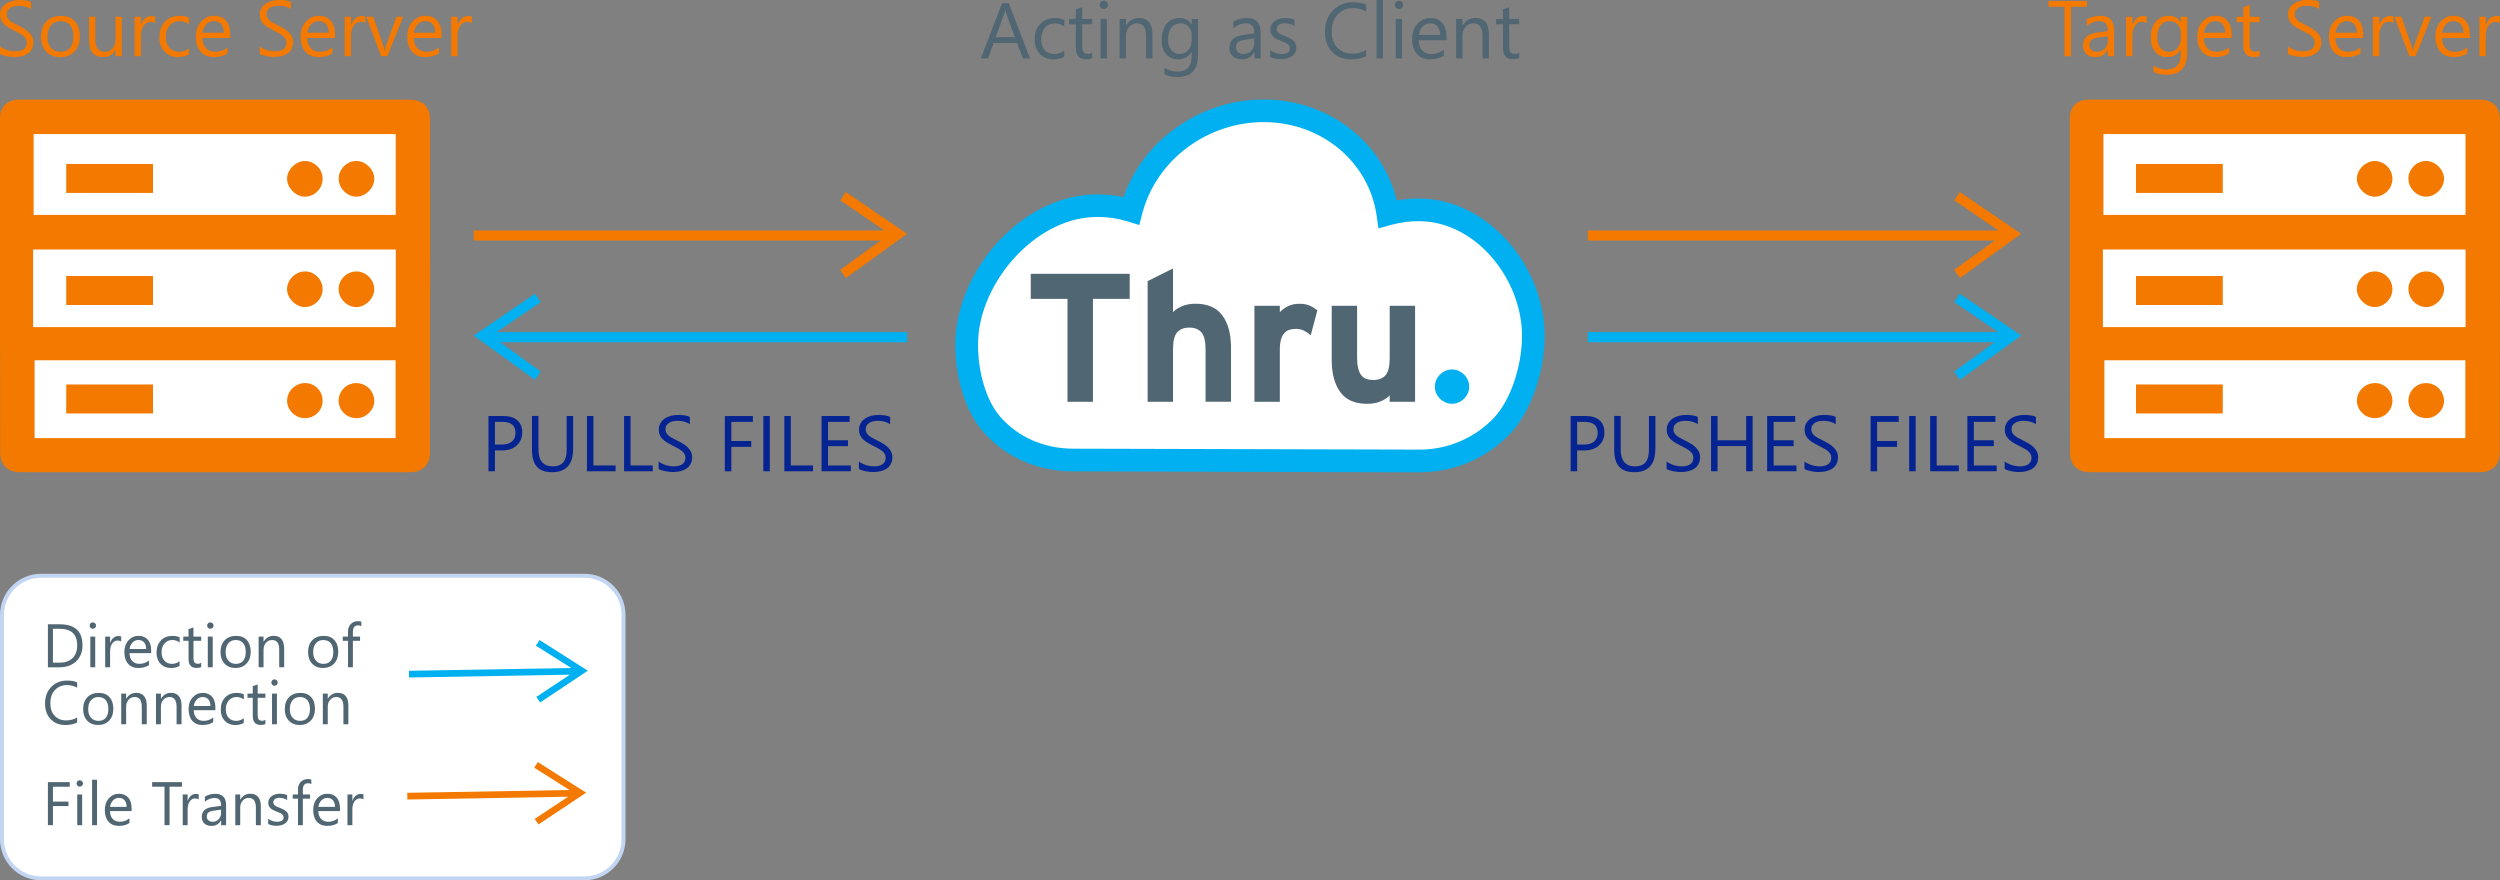 <?xml version="1.0" encoding="UTF-8"?><svg id="b" xmlns="http://www.w3.org/2000/svg" viewBox="0 0 570 200.71"><rect x="0" y="0" width="570" height="200.71" fill="#808080" stroke="none"/><defs><style>.d{fill:#f37900;}.e{fill:#fff;}.f{fill:#506672;}.g{fill:#062491;}.h{fill:#00b0f0;}.i{fill:#c2d5f2;}</style></defs><g id="c"><path class="d" d="M98.08,27.53c0-3.29-1.66-4.82-4.93-4.82-16.44,0-75.68-.01-88.86,0C1.73,22.71,0,24.35,0,26.84h0c-.01,11.11,0,68.01.04,76.31.02,2.9,1.71,4.51,4.59,4.51,14.84,0,74.05,0,88.81,0,2.88,0,4.57-1.61,4.59-4.51.04-8.3.07-68.52.04-75.62Z"/><rect class="e" x="7.67" y="30.57" width="82.55" height="18.43"/><rect class="e" x="7.89" y="82.14" width="82.3" height="17.75"/><rect class="e" x="7.55" y="56.89" width="82.69" height="17.69"/><path class="d" d="M77.21,65.91c-.01,2.17,1.85,4.07,4.02,4.11,2.06.03,4.1-1.99,4.1-4.07,0-2.17-1.88-4.06-4.06-4.06-2.2,0-4.06,1.83-4.07,4.02Z"/><path class="d" d="M69.51,61.89c-2.17,0-4.09,1.93-4.06,4.09.02,2.03,1.99,4.01,4.02,4.03,2.18.02,4.08-1.87,4.09-4.06,0-2.24-1.81-4.06-4.05-4.07h0Z"/><path class="d" d="M81.14,87.34c-2.16.04-3.92,1.84-3.93,4,0,2.28,1.89,4.07,4.24,4,2.13-.07,3.97-1.99,3.88-4.06-.09-2.24-1.94-3.97-4.19-3.94h0Z"/><path class="d" d="M69.49,95.34c2.26.02,4.08-1.76,4.07-3.99,0-2.19-1.74-3.97-3.9-4.01-2.3-.04-4.23,1.83-4.2,4.08.03,2.12,1.86,3.9,4.03,3.92Z"/><path class="d" d="M77.22,40.75c0,2.17,1.89,4.09,4.03,4.09s4.08-1.97,4.09-4.07c0-2.1-1.95-4.05-4.08-4.07-2.16-.02-4.05,1.87-4.05,4.05Z"/><path class="d" d="M65.46,40.78c0,2.04,1.94,4.02,3.97,4.06,2.21.05,4.1-1.78,4.13-4,.04-2.22-1.77-4.09-4-4.13-2.11-.03-4.11,1.95-4.11,4.07Z"/><rect class="d" x="15.1" y="37.38" width="19.78" height="6.61"/><rect class="d" x="15.1" y="62.93" width="19.78" height="6.61"/><rect class="d" x="15.1" y="87.66" width="19.78" height="6.61"/><path class="d" d="M569.99,27.53c0-3.29-1.66-4.82-4.93-4.82-16.44,0-75.68-.01-88.86,0-2.56,0-4.28,1.64-4.28,4.13h0c-.01,11.11,0,68.01.04,76.31.02,2.9,1.71,4.51,4.59,4.51,14.84,0,74.05,0,88.81,0,2.88,0,4.57-1.61,4.59-4.51.04-8.3.07-68.52.04-75.62Z"/><rect class="e" x="479.58" y="30.57" width="82.55" height="18.43"/><rect class="e" x="479.8" y="82.14" width="82.3" height="17.75"/><rect class="e" x="479.46" y="56.89" width="82.69" height="17.69"/><path class="d" d="M549.12,65.91c-.01,2.17,1.85,4.07,4.02,4.11,2.06.03,4.1-1.99,4.1-4.07,0-2.17-1.88-4.06-4.06-4.06-2.2,0-4.06,1.83-4.07,4.02Z"/><path class="d" d="M541.42,61.89c-2.17,0-4.09,1.93-4.06,4.09.02,2.03,1.99,4.01,4.02,4.03,2.18.02,4.08-1.87,4.09-4.06,0-2.24-1.81-4.06-4.05-4.07h0Z"/><path class="d" d="M553.05,87.34c-2.16.04-3.92,1.84-3.93,4,0,2.28,1.89,4.07,4.24,4,2.13-.07,3.97-1.99,3.88-4.06-.09-2.24-1.94-3.97-4.19-3.94h0Z"/><path class="d" d="M541.4,95.34c2.26.02,4.08-1.76,4.07-3.99,0-2.19-1.74-3.97-3.9-4.01-2.3-.04-4.23,1.83-4.2,4.08.03,2.12,1.86,3.9,4.03,3.92Z"/><path class="d" d="M549.12,40.75c0,2.17,1.89,4.09,4.03,4.09s4.08-1.97,4.09-4.07c0-2.1-1.95-4.05-4.08-4.07-2.16-.02-4.05,1.87-4.05,4.05Z"/><path class="d" d="M537.37,40.78c0,2.04,1.94,4.02,3.97,4.06,2.21.05,4.1-1.78,4.13-4,.04-2.22-1.77-4.09-4-4.13-2.11-.03-4.11,1.95-4.11,4.07Z"/><rect class="d" x="487.01" y="37.38" width="19.78" height="6.61"/><rect class="d" x="487.01" y="62.93" width="19.78" height="6.61"/><rect class="d" x="487.01" y="87.66" width="19.78" height="6.61"/><path class="h" d="M323.6,107.69h-.08l-78.8-.21c-8.25-.02-15.59-3.27-20.65-9.15-4.99-5.79-7.1-16.04-5.94-23.97,2.28-15.55,16.53-30.25,32.38-30.04,1.92.02,3.81.23,5.66.62,4.58-13.1,17.55-22.25,31.92-22.25.2,0,.4,0,.6,0h0c14.48.26,26.56,9.77,29.75,23.01,1.77-.31,3.57-.46,5.37-.43,15.42.21,27.88,15.08,28.36,30.42.24,7.76-2.61,17.79-8.02,23.36-5.42,5.57-12.71,8.63-20.55,8.63Z"/><path class="e" d="M250.12,49.47c-12.99,0-25.01,12.91-26.87,25.62-.94,6.42.74,15.21,4.74,19.85,4.07,4.72,10.02,7.34,16.75,7.36l78.8.21c6.33.04,12.46-2.49,16.91-7.07,4.43-4.55,6.76-13.25,6.56-19.6-.39-12.57-10.61-25.24-23.26-25.41-2.23-.03-4.47.26-6.64.86l-2.83.78-.41-2.91c-1.72-12.12-12.34-21.09-25.25-21.32h0c-13.11-.23-24.99,8.53-28.18,20.84l-.68,2.62-2.59-.8c-2.15-.66-4.4-1.02-6.71-1.04-.11,0-.22,0-.33,0Z"/><polygon class="f" points="235.01 62.43 235.01 68.14 243.39 68.14 243.39 91.61 249.19 91.61 249.19 68.14 257.57 68.14 257.57 62.43 235.01 62.43"/><path class="f" d="M274.87,91.61v-11.84c0-1.94-.32-3.28-.95-4-.64-.72-1.55-1.08-2.74-1.08s-2.11.35-2.76,1.06c-.65.71-.97,2.01-.97,3.9v11.96h-5.79v-27.52l5.79-2.88v9.96c.5-.53,1.19-.98,2.06-1.36.88-.37,1.9-.56,3.07-.56,2.78,0,4.82.9,6.13,2.69,1.31,1.79,1.96,4.23,1.96,7.32v12.34h-5.79Z"/><path class="f" d="M298.84,76.44c-.47-.43-.99-.78-1.54-1.05-.56-.27-1.15-.41-1.79-.41-.56,0-1.06.07-1.52.21-.46.14-.85.39-1.17.75-.32.36-.57.85-.75,1.46-.18.61-.27,1.39-.27,2.34v11.87h-5.79v-21.89h5.79v1.45c.5-.52,1.12-.97,1.85-1.35.74-.37,1.62-.56,2.65-.56.94,0,1.76.16,2.44.48.68.32,1.21.67,1.61,1.06l-1.5,5.63h0Z"/><path class="f" d="M316.85,91.61v-1.46c-.5.53-1.19.98-2.06,1.36-.87.37-1.9.56-3.07.56-2.81,0-4.86-.9-6.15-2.69-1.29-1.79-1.94-4.23-1.94-7.32v-12.34h5.79v11.84c0,.97.08,1.79.25,2.44.17.65.4,1.17.71,1.56.3.39.69.67,1.16.83.47.17,1,.25,1.58.25,1.19,0,2.11-.35,2.76-1.06.65-.71.97-2.01.97-3.9v-11.96h5.79v21.89h-5.79,0Z"/><path class="h" d="M334.67,89.65c-.21.47-.49.89-.86,1.25-.36.36-.78.65-1.25.85-.47.21-.97.31-1.5.31s-1.03-.1-1.5-.31c-.47-.21-.89-.49-1.25-.85-.36-.36-.65-.78-.85-1.25-.21-.47-.31-.97-.31-1.5s.11-1.03.31-1.5c.21-.47.49-.89.85-1.25.36-.36.78-.65,1.25-.85.47-.21.97-.31,1.5-.31s1.03.1,1.5.31c.47.21.89.49,1.25.85.36.36.65.78.86,1.25.21.47.31.97.31,1.5s-.1,1.03-.31,1.5"/><polygon class="d" points="446.83 43.77 445.57 45.68 455.62 52.54 362.01 52.54 362.01 54.84 454.79 54.84 445.55 61.53 446.86 63.4 460.82 53.31 446.83 43.77"/><polygon class="h" points="362.01 75.73 455.61 75.73 445.57 68.88 446.83 66.97 460.82 76.51 446.86 86.6 445.55 84.72 454.79 78.04 362.01 78.04 362.01 75.73"/><polygon class="d" points="192.83 43.77 191.58 45.68 201.62 52.54 108.02 52.54 108.02 54.84 200.79 54.84 191.55 61.53 192.86 63.4 206.82 53.31 192.83 43.77"/><polygon class="h" points="206.82 75.73 113.22 75.73 123.26 68.88 122 66.97 108.02 76.51 121.98 86.6 123.28 84.72 114.04 78.04 206.82 78.04 206.82 75.73"/><path class="d" d="M0,12.3v-1.74c.2.18.44.33.72.47s.57.26.88.36.62.17.93.22.6.08.86.08c.91,0,1.59-.17,2.03-.5s.67-.82.67-1.46c0-.34-.07-.64-.22-.89s-.36-.48-.62-.69-.58-.41-.94-.6-.75-.39-1.16-.6c-.44-.22-.85-.45-1.23-.68s-.71-.48-.99-.76-.5-.59-.66-.94S.02,3.83.02,3.37C.02,2.79.14,2.29.4,1.87s.58-.78.99-1.05.88-.48,1.4-.62,1.06-.2,1.6-.2c1.24,0,2.15.15,2.72.45v1.66c-.74-.52-1.7-.77-2.87-.77-.32,0-.64.03-.97.1s-.61.18-.86.33-.46.35-.62.59-.24.53-.24.88c0,.32.06.6.18.83s.3.45.53.64.52.38.86.56.73.38,1.16.6c.45.22.88.46,1.28.7s.76.52,1.06.82.55.63.73.99.27.78.27,1.25c0,.62-.12,1.15-.36,1.58s-.57.78-.98,1.05-.89.46-1.43.58-1.11.18-1.71.18c-.2,0-.45-.02-.74-.05s-.59-.08-.9-.14-.59-.14-.87-.23-.49-.19-.65-.3Z"/><path class="d" d="M13.72,13.03c-1.33,0-2.39-.42-3.19-1.26s-1.19-1.96-1.19-3.34c0-1.51.41-2.69,1.24-3.54s1.94-1.27,3.35-1.27,2.39.41,3.14,1.24,1.13,1.97,1.13,3.44-.41,2.59-1.22,3.45-1.9,1.3-3.27,1.3ZM13.83,4.82c-.93,0-1.66.32-2.2.95s-.81,1.5-.81,2.61.27,1.91.82,2.52,1.27.92,2.19.92,1.65-.3,2.15-.91.75-1.46.75-2.58-.25-1.99-.75-2.6-1.22-.91-2.15-.91Z"/><path class="d" d="M27.78,12.81h-1.44v-1.42h-.04c-.6,1.09-1.52,1.63-2.78,1.63-2.14,0-3.22-1.28-3.22-3.83V3.81h1.43v5.15c0,1.9.73,2.85,2.18,2.85.7,0,1.28-.26,1.74-.78s.68-1.2.68-2.04V3.81h1.44v9Z"/><path class="d" d="M35.38,5.27c-.25-.19-.62-.29-1.09-.29-.62,0-1.13.29-1.54.87s-.62,1.37-.62,2.37v4.59h-1.44V3.81h1.44v1.85h.04c.21-.63.52-1.13.94-1.48s.89-.53,1.42-.53c.38,0,.66.04.86.12v1.49Z"/><path class="d" d="M43.08,12.4c-.69.42-1.51.62-2.46.62-1.28,0-2.32-.42-3.11-1.25s-1.18-1.92-1.18-3.25c0-1.48.42-2.67,1.27-3.57s1.98-1.35,3.4-1.35c.79,0,1.49.15,2.09.44v1.48c-.67-.47-1.38-.7-2.14-.7-.92,0-1.67.33-2.26.99s-.88,1.52-.88,2.6.28,1.89.83,2.5,1.3.91,2.23.91c.79,0,1.52-.26,2.21-.78v1.37Z"/><path class="d" d="M52.5,8.67h-6.35c.02,1,.29,1.78.81,2.32s1.22.82,2.13.82c1.01,0,1.95-.33,2.79-1v1.35c-.79.57-1.84.86-3.14.86s-2.27-.41-3-1.23-1.09-1.97-1.09-3.45c0-1.4.4-2.54,1.19-3.42s1.78-1.32,2.96-1.32,2.09.38,2.73,1.14.97,1.82.97,3.17v.76ZM51.02,7.45c0-.83-.21-1.48-.6-1.94s-.94-.69-1.65-.69-1.26.24-1.73.73-.77,1.12-.88,1.91h4.86Z"/><path class="d" d="M59.21,12.3v-1.74c.2.18.44.33.72.47s.57.26.88.36.62.17.93.22.6.08.86.08c.91,0,1.59-.17,2.03-.5s.67-.82.67-1.46c0-.34-.07-.64-.22-.89s-.36-.48-.62-.69-.58-.41-.94-.6-.75-.39-1.16-.6c-.44-.22-.85-.45-1.23-.68s-.71-.48-.99-.76-.5-.59-.66-.94-.24-.76-.24-1.23c0-.57.13-1.07.38-1.5s.58-.78.99-1.05.88-.48,1.4-.62,1.06-.2,1.6-.2c1.24,0,2.15.15,2.72.45v1.66c-.74-.52-1.7-.77-2.87-.77-.32,0-.64.03-.97.1s-.61.18-.86.33-.46.35-.62.59-.24.53-.24.88c0,.32.06.6.18.83s.3.45.53.64.52.38.86.56.73.38,1.16.6c.45.22.88.46,1.28.7s.76.52,1.06.82.55.63.73.99.27.78.27,1.25c0,.62-.12,1.15-.36,1.58s-.57.78-.98,1.05-.89.46-1.43.58-1.11.18-1.71.18c-.2,0-.45-.02-.74-.05s-.59-.08-.9-.14-.59-.14-.87-.23-.49-.19-.65-.3Z"/><path class="d" d="M76.4,8.67h-6.35c.02,1,.29,1.78.81,2.32s1.22.82,2.13.82c1.01,0,1.95-.33,2.79-1v1.35c-.79.57-1.84.86-3.14.86s-2.27-.41-3-1.23-1.09-1.97-1.09-3.45c0-1.4.4-2.54,1.19-3.42s1.78-1.32,2.96-1.32,2.09.38,2.73,1.14.97,1.82.97,3.17v.76ZM74.93,7.45c0-.83-.21-1.48-.6-1.94s-.94-.69-1.65-.69-1.26.24-1.73.73-.77,1.12-.88,1.91h4.86Z"/><path class="d" d="M83.28,5.27c-.25-.19-.62-.29-1.09-.29-.62,0-1.13.29-1.54.87s-.62,1.37-.62,2.37v4.59h-1.44V3.81h1.44v1.85h.04c.21-.63.52-1.13.94-1.48s.89-.53,1.42-.53c.38,0,.66.04.86.12v1.49Z"/><path class="d" d="M91.92,3.81l-3.59,9h-1.42l-3.41-9h1.58l2.29,6.54c.17.48.28.9.32,1.26h.04c.06-.45.15-.86.28-1.22l2.39-6.57h1.52Z"/><path class="d" d="M100.7,8.67h-6.35c.02,1,.29,1.78.81,2.32s1.22.82,2.13.82c1.01,0,1.95-.33,2.79-1v1.35c-.79.57-1.84.86-3.14.86s-2.27-.41-3-1.23-1.09-1.97-1.09-3.45c0-1.4.4-2.54,1.19-3.42s1.78-1.32,2.96-1.32,2.09.38,2.73,1.14.97,1.82.97,3.17v.76ZM99.22,7.45c0-.83-.21-1.48-.6-1.94s-.94-.69-1.65-.69-1.26.24-1.73.73-.77,1.12-.88,1.91h4.86Z"/><path class="d" d="M107.57,5.27c-.25-.19-.62-.29-1.09-.29-.62,0-1.13.29-1.54.87s-.62,1.37-.62,2.37v4.59h-1.44V3.81h1.44v1.85h.04c.21-.63.52-1.13.94-1.48s.89-.53,1.42-.53c.38,0,.66.04.86.12v1.49Z"/><path class="d" d="M475.82,1.55h-3.64v11.27h-1.48V1.55h-3.63V.21h8.75v1.34Z"/><path class="d" d="M482.02,12.81h-1.44v-1.41h-.04c-.63,1.08-1.55,1.62-2.77,1.62-.9,0-1.6-.24-2.1-.71s-.76-1.1-.76-1.89c0-1.68.99-2.66,2.97-2.94l2.7-.38c0-1.53-.62-2.29-1.85-2.29-1.08,0-2.06.37-2.94,1.11v-1.48c.88-.56,1.9-.84,3.06-.84,2.12,0,3.17,1.12,3.17,3.36v5.85ZM480.58,8.26l-2.17.3c-.67.09-1.17.26-1.51.5s-.51.66-.51,1.26c0,.44.16.8.47,1.08s.73.42,1.25.42c.71,0,1.31-.25,1.77-.75s.7-1.14.7-1.9v-.9Z"/><path class="d" d="M489.43,5.27c-.25-.19-.62-.29-1.09-.29-.62,0-1.13.29-1.54.87s-.62,1.37-.62,2.37v4.59h-1.44V3.81h1.44v1.85h.04c.21-.63.52-1.13.94-1.48s.89-.53,1.42-.53c.38,0,.66.04.86.12v1.49Z"/><path class="d" d="M498.68,12.09c0,3.3-1.58,4.96-4.75,4.96-1.11,0-2.09-.21-2.92-.63v-1.44c1.01.56,1.98.84,2.9.84,2.21,0,3.32-1.18,3.32-3.53v-.98h-.04c-.69,1.15-1.72,1.72-3.09,1.72-1.12,0-2.02-.4-2.7-1.2s-1.02-1.87-1.02-3.22c0-1.53.37-2.75,1.1-3.65s1.74-1.35,3.02-1.35,2.11.49,2.7,1.46h.04v-1.25h1.44v8.28ZM497.24,8.75v-1.33c0-.71-.24-1.33-.72-1.84s-1.09-.76-1.81-.76c-.89,0-1.59.32-2.09.97s-.76,1.55-.76,2.72c0,1,.24,1.8.73,2.4s1.12.9,1.92.9,1.47-.29,1.97-.86.76-1.31.76-2.21Z"/><path class="d" d="M508.83,8.67h-6.35c.02,1,.29,1.78.81,2.32s1.22.82,2.13.82c1.01,0,1.95-.33,2.79-1v1.35c-.79.57-1.84.86-3.14.86s-2.27-.41-3-1.23-1.09-1.97-1.09-3.45c0-1.4.4-2.54,1.19-3.42s1.78-1.32,2.96-1.32,2.09.38,2.73,1.14.97,1.82.97,3.17v.76ZM507.35,7.45c0-.83-.21-1.48-.6-1.94s-.95-.69-1.65-.69-1.26.24-1.73.73-.77,1.12-.88,1.91h4.86Z"/><path class="d" d="M515.18,12.73c-.34.19-.79.28-1.34.28-1.58,0-2.36-.88-2.36-2.64v-5.33h-1.55v-1.23h1.55V1.62l1.44-.47v2.66h2.27v1.23h-2.27v5.07c0,.6.1,1.03.31,1.29s.54.39,1.02.39c.36,0,.68-.1.94-.3v1.23Z"/><path class="d" d="M521.64,12.3v-1.74c.2.18.44.33.72.47s.57.26.88.36.62.17.93.22.6.08.86.08c.91,0,1.59-.17,2.04-.5s.67-.82.67-1.46c0-.34-.07-.64-.22-.89s-.36-.48-.62-.69-.58-.41-.94-.6-.75-.39-1.17-.6c-.44-.22-.85-.45-1.23-.68s-.71-.48-.99-.76-.5-.59-.66-.94-.24-.76-.24-1.23c0-.57.13-1.07.38-1.5s.58-.78.99-1.05.88-.48,1.4-.62,1.06-.2,1.6-.2c1.24,0,2.15.15,2.72.45v1.66c-.74-.52-1.7-.77-2.87-.77-.32,0-.64.03-.97.1s-.61.18-.86.33-.46.35-.62.59-.24.53-.24.88c0,.32.06.6.18.83s.3.45.53.64.52.38.86.56.72.38,1.16.6c.45.22.88.46,1.28.7s.76.52,1.06.82.55.63.73.99.27.78.27,1.25c0,.62-.12,1.15-.36,1.58s-.57.78-.98,1.05-.89.46-1.43.58-1.11.18-1.71.18c-.2,0-.45-.02-.74-.05s-.59-.08-.9-.14-.59-.14-.87-.23-.49-.19-.66-.3Z"/><path class="d" d="M538.83,8.67h-6.35c.02,1,.29,1.78.81,2.32s1.22.82,2.13.82c1.01,0,1.95-.33,2.79-1v1.35c-.79.57-1.84.86-3.14.86s-2.27-.41-3-1.23-1.09-1.97-1.09-3.45c0-1.4.4-2.54,1.19-3.42s1.78-1.32,2.96-1.32,2.09.38,2.73,1.14.97,1.82.97,3.17v.76ZM537.36,7.45c0-.83-.21-1.48-.6-1.94s-.95-.69-1.65-.69-1.26.24-1.73.73-.77,1.12-.88,1.91h4.86Z"/><path class="d" d="M545.71,5.27c-.25-.19-.62-.29-1.09-.29-.62,0-1.13.29-1.54.87s-.62,1.37-.62,2.37v4.59h-1.44V3.81h1.44v1.85h.04c.21-.63.52-1.13.94-1.48s.89-.53,1.42-.53c.38,0,.66.04.86.12v1.49Z"/><path class="d" d="M554.35,3.81l-3.59,9h-1.42l-3.41-9h1.58l2.29,6.54c.17.48.28.9.32,1.26h.04c.06-.45.15-.86.28-1.22l2.39-6.57h1.52Z"/><path class="d" d="M563.13,8.67h-6.35c.02,1,.29,1.78.81,2.32s1.22.82,2.13.82c1.01,0,1.95-.33,2.79-1v1.35c-.79.57-1.84.86-3.14.86s-2.27-.41-3-1.23-1.09-1.97-1.09-3.45c0-1.4.4-2.54,1.19-3.42s1.78-1.32,2.96-1.32,2.09.38,2.73,1.14.97,1.82.97,3.17v.76ZM561.65,7.45c0-.83-.21-1.48-.6-1.94s-.95-.69-1.65-.69-1.26.24-1.73.73-.77,1.12-.88,1.91h4.86Z"/><path class="d" d="M570,5.27c-.25-.19-.62-.29-1.09-.29-.62,0-1.13.29-1.54.87s-.62,1.37-.62,2.37v4.59h-1.44V3.81h1.44v1.85h.04c.21-.63.52-1.13.94-1.48s.89-.53,1.42-.53c.38,0,.66.04.86.12v1.49Z"/><path class="f" d="M234.85,13.32h-1.63l-1.34-3.53h-5.34l-1.26,3.53h-1.64l4.83-12.6h1.53l4.85,12.6ZM231.4,8.46l-1.98-5.37c-.06-.18-.13-.46-.19-.84h-.04c-.06.36-.13.64-.2.84l-1.96,5.37h4.37Z"/><path class="f" d="M242.65,12.91c-.69.42-1.51.62-2.46.62-1.28,0-2.32-.42-3.11-1.25s-1.18-1.92-1.18-3.25c0-1.48.42-2.67,1.27-3.57s1.98-1.35,3.4-1.35c.79,0,1.49.15,2.09.44v1.48c-.67-.47-1.38-.7-2.14-.7-.92,0-1.67.33-2.26.99s-.88,1.52-.88,2.6.28,1.89.83,2.5,1.3.91,2.23.91c.79,0,1.52-.26,2.21-.78v1.37Z"/><path class="f" d="M249,13.24c-.34.19-.79.28-1.34.28-1.58,0-2.36-.88-2.36-2.64v-5.33h-1.55v-1.23h1.55v-2.2l1.44-.47v2.66h2.27v1.23h-2.27v5.07c0,.6.1,1.03.31,1.29s.54.39,1.02.39c.36,0,.68-.1.94-.3v1.23Z"/><path class="f" d="M251.66,2.04c-.26,0-.48-.09-.66-.26s-.27-.4-.27-.67.09-.49.27-.67.4-.27.66-.27.49.09.67.27.28.4.28.67-.09.48-.28.66-.41.27-.67.27ZM252.37,13.32h-1.44V4.32h1.44v9Z"/><path class="f" d="M262.75,13.32h-1.44v-5.13c0-1.91-.7-2.87-2.09-2.87-.72,0-1.32.27-1.79.81s-.71,1.23-.71,2.05v5.13h-1.44V4.32h1.44v1.49h.04c.68-1.14,1.66-1.71,2.95-1.71.98,0,1.74.32,2.26.95s.78,1.55.78,2.76v5.5Z"/><path class="f" d="M273.15,12.6c0,3.3-1.58,4.96-4.75,4.96-1.11,0-2.09-.21-2.92-.63v-1.44c1.01.56,1.98.84,2.9.84,2.21,0,3.32-1.18,3.32-3.53v-.98h-.04c-.69,1.15-1.72,1.72-3.09,1.72-1.12,0-2.02-.4-2.7-1.2s-1.02-1.87-1.02-3.22c0-1.53.37-2.75,1.1-3.65s1.74-1.35,3.02-1.35,2.11.49,2.7,1.46h.04v-1.25h1.44v8.28ZM271.71,9.25v-1.33c0-.71-.24-1.33-.73-1.84s-1.08-.76-1.81-.76c-.89,0-1.59.32-2.09.97s-.76,1.55-.76,2.72c0,1,.24,1.8.72,2.4s1.12.9,1.92.9,1.47-.29,1.97-.86.76-1.31.76-2.21Z"/><path class="f" d="M287.44,13.32h-1.44v-1.41h-.04c-.63,1.08-1.55,1.62-2.77,1.62-.9,0-1.6-.24-2.11-.71s-.76-1.1-.76-1.89c0-1.68.99-2.66,2.97-2.94l2.7-.38c0-1.53-.62-2.29-1.85-2.29-1.08,0-2.06.37-2.94,1.11v-1.48c.88-.56,1.9-.84,3.06-.84,2.12,0,3.17,1.12,3.17,3.36v5.85ZM286,8.77l-2.17.3c-.67.09-1.17.26-1.51.5s-.51.66-.51,1.26c0,.44.16.8.47,1.08s.73.42,1.25.42c.71,0,1.3-.25,1.77-.75s.7-1.14.7-1.9v-.9Z"/><path class="f" d="M289.61,13v-1.55c.79.58,1.65.87,2.59.87,1.27,0,1.9-.42,1.9-1.27,0-.24-.05-.44-.16-.61s-.25-.31-.44-.44-.4-.24-.65-.35-.52-.21-.8-.32c-.4-.16-.75-.32-1.05-.48s-.55-.34-.76-.54-.35-.43-.46-.69-.15-.56-.15-.91c0-.42.1-.8.29-1.12s.45-.6.77-.82.69-.39,1.1-.5.84-.17,1.28-.17c.78,0,1.48.13,2.09.4v1.46c-.66-.43-1.42-.65-2.29-.65-.27,0-.51.03-.73.09s-.4.15-.56.26-.28.24-.36.4-.13.33-.13.51c0,.23.04.43.13.59s.21.3.37.42.36.23.6.33.5.21.8.33c.4.15.76.31,1.07.47s.59.34.81.54.39.44.51.7.18.58.18.94c0,.45-.1.83-.29,1.16s-.46.6-.79.82-.71.38-1.13.48-.88.16-1.34.16c-.93,0-1.73-.18-2.41-.54Z"/><path class="f" d="M311.5,12.8c-.93.49-2.09.74-3.48.74-1.79,0-3.23-.58-4.31-1.73s-1.62-2.67-1.62-4.54c0-2.02.61-3.64,1.82-4.89s2.75-1.86,4.61-1.86c1.2,0,2.19.17,2.97.52v1.57c-.9-.5-1.9-.76-2.99-.76-1.45,0-2.62.48-3.52,1.45s-1.35,2.26-1.35,3.88.42,2.76,1.26,3.67,1.94,1.37,3.31,1.37c1.27,0,2.36-.28,3.29-.84v1.43Z"/><path class="f" d="M315.31,13.32h-1.44V0h1.44v13.32Z"/><path class="f" d="M318.97,2.04c-.26,0-.48-.09-.66-.26s-.27-.4-.27-.67.09-.49.27-.67.4-.27.66-.27.49.09.67.27.28.4.28.67-.09.48-.28.66-.41.27-.67.27ZM319.67,13.32h-1.44V4.32h1.44v9Z"/><path class="f" d="M329.82,9.18h-6.35c.02,1,.29,1.78.81,2.32s1.22.82,2.13.82c1.01,0,1.95-.33,2.79-1v1.35c-.79.57-1.84.86-3.14.86s-2.27-.41-3-1.23-1.09-1.97-1.09-3.45c0-1.4.4-2.54,1.19-3.42s1.78-1.32,2.96-1.32,2.09.38,2.73,1.14.97,1.82.97,3.17v.76ZM328.35,7.96c0-.83-.21-1.48-.6-1.94s-.94-.69-1.65-.69-1.26.24-1.73.73-.77,1.12-.88,1.91h4.86Z"/><path class="f" d="M339.47,13.32h-1.44v-5.13c0-1.91-.7-2.87-2.09-2.87-.72,0-1.32.27-1.79.81s-.71,1.23-.71,2.05v5.13h-1.44V4.32h1.44v1.49h.04c.68-1.14,1.66-1.71,2.95-1.71.98,0,1.74.32,2.26.95s.78,1.55.78,2.76v5.5Z"/><path class="f" d="M346.37,13.24c-.34.19-.79.28-1.34.28-1.58,0-2.36-.88-2.36-2.64v-5.33h-1.55v-1.23h1.55v-2.2l1.44-.47v2.66h2.27v1.23h-2.27v5.07c0,.6.1,1.03.31,1.29s.54.39,1.02.39c.36,0,.68-.1.94-.3v1.23Z"/><path class="g" d="M112.85,102.69v4.76h-1.48v-12.6h3.46c1.35,0,2.39.33,3.13.98s1.11,1.58,1.11,2.78-.41,2.17-1.23,2.94-1.94,1.14-3.34,1.14h-1.66ZM112.85,96.19v5.17h1.55c1.02,0,1.8-.23,2.33-.7s.8-1.12.8-1.97c0-1.66-.98-2.5-2.95-2.5h-1.73Z"/><path class="g" d="M130.67,102.35c0,3.54-1.6,5.31-4.79,5.31s-4.59-1.7-4.59-5.11v-7.71h1.48v7.61c0,2.58,1.09,3.88,3.27,3.88s3.16-1.25,3.16-3.74v-7.74h1.48v7.51Z"/><path class="g" d="M140.36,107.45h-6.54v-12.6h1.48v11.27h5.06v1.34Z"/><path class="g" d="M148.83,107.45h-6.54v-12.6h1.48v11.27h5.06v1.34Z"/><path class="g" d="M150.17,106.94v-1.74c.2.18.44.33.72.47s.57.26.88.36.62.17.93.22.6.08.86.08c.91,0,1.59-.17,2.04-.51s.67-.82.67-1.45c0-.34-.07-.64-.22-.89s-.36-.48-.62-.69-.58-.41-.94-.6-.75-.39-1.17-.6c-.44-.22-.85-.45-1.23-.68s-.71-.48-.99-.76-.5-.59-.66-.94-.24-.76-.24-1.23c0-.57.13-1.07.38-1.5s.58-.77.99-1.05.88-.48,1.4-.62,1.06-.2,1.6-.2c1.24,0,2.15.15,2.72.45v1.66c-.74-.52-1.7-.77-2.87-.77-.32,0-.64.03-.97.1s-.61.18-.86.33-.46.35-.62.59-.24.53-.24.88c0,.32.06.6.18.83s.3.45.53.64.52.38.86.56.72.38,1.16.6c.45.22.88.46,1.28.7s.76.52,1.06.82.55.63.73.99.27.78.27,1.25c0,.62-.12,1.15-.36,1.58s-.57.78-.98,1.05-.89.46-1.43.58-1.11.18-1.71.18c-.2,0-.45-.02-.74-.05s-.59-.08-.9-.14-.59-.14-.87-.23-.49-.19-.66-.3Z"/><path class="g" d="M171.66,96.19h-4.92v4.36h4.55v1.33h-4.55v5.58h-1.48v-12.6h6.4v1.34Z"/><path class="g" d="M175.52,107.45h-1.48v-12.6h1.48v12.6Z"/><path class="g" d="M185.37,107.45h-6.54v-12.6h1.48v11.27h5.06v1.34Z"/><path class="g" d="M193.99,107.45h-6.68v-12.6h6.4v1.34h-4.92v4.19h4.55v1.33h-4.55v4.41h5.2v1.34Z"/><path class="g" d="M195.83,106.94v-1.74c.2.18.44.33.72.47s.57.26.88.36.62.17.93.22.6.08.86.08c.91,0,1.59-.17,2.04-.51s.67-.82.67-1.45c0-.34-.07-.64-.22-.89s-.36-.48-.62-.69-.58-.41-.94-.6-.75-.39-1.17-.6c-.44-.22-.85-.45-1.23-.68s-.71-.48-.99-.76-.5-.59-.66-.94-.24-.76-.24-1.23c0-.57.13-1.07.38-1.5s.58-.77.99-1.05.88-.48,1.4-.62,1.06-.2,1.6-.2c1.24,0,2.15.15,2.72.45v1.66c-.74-.52-1.7-.77-2.87-.77-.32,0-.64.03-.97.1s-.61.18-.86.33-.46.35-.62.59-.24.53-.24.88c0,.32.06.6.18.83s.3.45.53.64.52.38.86.56.72.38,1.16.6c.45.22.88.46,1.28.7s.76.52,1.06.82.55.63.73.99.27.78.27,1.25c0,.62-.12,1.15-.36,1.58s-.57.78-.98,1.05-.89.46-1.43.58-1.11.18-1.71.18c-.2,0-.45-.02-.74-.05s-.59-.08-.9-.14-.59-.14-.87-.23-.49-.19-.66-.3Z"/><path class="g" d="M359.59,102.69v4.76h-1.48v-12.6h3.46c1.35,0,2.39.33,3.13.98s1.11,1.58,1.11,2.78-.41,2.17-1.23,2.94-1.94,1.14-3.34,1.14h-1.66ZM359.59,96.19v5.17h1.55c1.02,0,1.8-.23,2.33-.7s.8-1.12.8-1.97c0-1.66-.98-2.5-2.95-2.5h-1.73Z"/><path class="g" d="M377.42,102.35c0,3.54-1.6,5.31-4.79,5.31s-4.59-1.7-4.59-5.11v-7.71h1.48v7.61c0,2.58,1.09,3.88,3.27,3.88s3.16-1.25,3.16-3.74v-7.74h1.48v7.51Z"/><path class="g" d="M379.98,106.94v-1.74c.2.18.44.33.72.47s.57.26.88.36.62.17.93.22.6.08.86.08c.91,0,1.59-.17,2.04-.51s.67-.82.67-1.45c0-.34-.07-.64-.22-.89s-.36-.48-.62-.69-.58-.41-.94-.6-.75-.39-1.17-.6c-.44-.22-.85-.45-1.23-.68s-.71-.48-.99-.76-.5-.59-.66-.94-.24-.76-.24-1.23c0-.57.13-1.07.38-1.5s.58-.77.99-1.05.88-.48,1.4-.62,1.06-.2,1.6-.2c1.24,0,2.15.15,2.72.45v1.66c-.74-.52-1.7-.77-2.87-.77-.32,0-.64.03-.97.1s-.61.18-.86.33-.46.35-.62.59-.24.53-.24.88c0,.32.06.6.18.83s.3.45.53.64.52.38.86.56.72.38,1.16.6c.45.22.88.46,1.28.7s.76.52,1.06.82.55.63.73.99.27.78.27,1.25c0,.62-.12,1.15-.36,1.58s-.57.78-.98,1.05-.89.46-1.43.58-1.11.18-1.71.18c-.2,0-.45-.02-.74-.05s-.59-.08-.9-.14-.59-.14-.87-.23-.49-.19-.66-.3Z"/><path class="g" d="M399.6,107.45h-1.48v-5.75h-6.52v5.75h-1.48v-12.6h1.48v5.53h6.52v-5.53h1.48v12.6Z"/><path class="g" d="M409.59,107.45h-6.68v-12.6h6.4v1.34h-4.92v4.19h4.55v1.33h-4.55v4.41h5.2v1.34Z"/><path class="g" d="M411.42,106.94v-1.74c.2.18.44.33.72.47s.57.26.88.36.62.17.93.22.6.08.86.08c.91,0,1.59-.17,2.04-.51s.67-.82.67-1.45c0-.34-.07-.64-.22-.89s-.36-.48-.62-.69-.58-.41-.94-.6-.75-.39-1.17-.6c-.44-.22-.85-.45-1.23-.68s-.71-.48-.99-.76-.5-.59-.66-.94-.24-.76-.24-1.23c0-.57.13-1.07.38-1.5s.58-.77.99-1.05.88-.48,1.4-.62,1.06-.2,1.6-.2c1.24,0,2.15.15,2.72.45v1.66c-.74-.52-1.7-.77-2.87-.77-.32,0-.64.03-.97.1s-.61.18-.86.33-.46.35-.62.59-.24.53-.24.88c0,.32.06.6.18.83s.3.45.53.64.52.38.86.56.72.38,1.16.6c.45.22.88.46,1.28.7s.76.52,1.06.82.55.63.73.99.27.78.27,1.25c0,.62-.12,1.15-.36,1.58s-.57.78-.98,1.05-.89.46-1.43.58-1.11.18-1.71.18c-.2,0-.45-.02-.74-.05s-.59-.08-.9-.14-.59-.14-.87-.23-.49-.19-.66-.3Z"/><path class="g" d="M432.9,96.19h-4.92v4.36h4.55v1.33h-4.55v5.58h-1.48v-12.6h6.4v1.34Z"/><path class="g" d="M436.77,107.45h-1.48v-12.6h1.48v12.6Z"/><path class="g" d="M446.62,107.45h-6.54v-12.6h1.48v11.27h5.06v1.34Z"/><path class="g" d="M455.24,107.45h-6.68v-12.6h6.4v1.34h-4.92v4.19h4.55v1.33h-4.55v4.41h5.2v1.34Z"/><path class="g" d="M457.07,106.94v-1.74c.2.18.44.33.72.47s.57.26.88.36.62.17.93.22.6.08.86.08c.91,0,1.59-.17,2.04-.51s.67-.82.67-1.45c0-.34-.07-.64-.22-.89s-.36-.48-.62-.69-.58-.41-.94-.6-.75-.39-1.17-.6c-.44-.22-.85-.45-1.23-.68s-.71-.48-.99-.76-.5-.59-.66-.94-.24-.76-.24-1.23c0-.57.13-1.07.38-1.5s.58-.77.99-1.05.88-.48,1.4-.62,1.06-.2,1.6-.2c1.24,0,2.15.15,2.72.45v1.66c-.74-.52-1.7-.77-2.87-.77-.32,0-.64.03-.97.1s-.61.18-.86.33-.46.35-.62.59-.24.53-.24.88c0,.32.06.6.18.83s.3.45.53.64.52.38.86.56.72.38,1.16.6c.45.22.88.46,1.28.7s.76.52,1.06.82.55.63.73.99.27.78.27,1.25c0,.62-.12,1.15-.36,1.58s-.57.78-.98,1.05-.89.46-1.43.58-1.11.18-1.71.18c-.2,0-.45-.02-.74-.05s-.59-.08-.9-.14-.59-.14-.87-.23-.49-.19-.66-.3Z"/><rect class="e" x=".45" y="131.28" width="141.71" height="68.98" rx="8.92" ry="8.92"/><path class="i" d="M133.24,200.71H9.37c-5.17,0-9.36-4.2-9.37-9.37v-51.15c0-5.17,4.2-9.36,9.37-9.37h123.88c5.17,0,9.36,4.2,9.36,9.37v51.15c0,5.17-4.19,9.36-9.36,9.37ZM9.37,131.73c-4.67,0-8.46,3.79-8.47,8.47v51.15c0,4.67,3.79,8.46,8.47,8.47h123.88c4.67,0,8.46-3.79,8.46-8.47v-51.15c0-4.67-3.79-8.46-8.46-8.47H9.37Z"/><polygon class="h" points="93.26 154.47 129.93 153.83 122.29 158.89 123.15 160.16 134.03 152.91 133.01 152.28 123.02 145.93 122.18 147.21 130.24 152.3 93.25 152.94 93.26 154.47"/><polygon class="d" points="92.87 182.29 129.54 181.65 121.91 186.71 122.77 187.97 133.64 180.73 132.62 180.09 122.63 173.75 121.8 175.03 129.85 180.12 92.86 180.76 92.87 182.29"/><path class="f" d="M10.92,152.14v-9.8h2.71c3.45,0,5.18,1.59,5.18,4.78,0,1.51-.48,2.73-1.44,3.65s-2.24,1.38-3.85,1.38h-2.6ZM12.07,143.37v7.72h1.46c1.29,0,2.29-.34,3-1.03s1.07-1.66,1.07-2.93c0-2.51-1.34-3.77-4.01-3.77h-1.53Z"/><path class="f" d="M21.16,143.36c-.2,0-.37-.07-.51-.21s-.21-.31-.21-.52.07-.38.21-.52.31-.21.51-.21.38.07.52.21.22.31.22.52-.07.37-.22.51-.32.21-.52.21ZM21.71,152.14h-1.12v-7h1.12v7Z"/><path class="f" d="M27.63,146.27c-.2-.15-.48-.23-.85-.23-.48,0-.88.23-1.2.68s-.48,1.07-.48,1.85v3.57h-1.12v-7h1.12v1.44h.03c.16-.49.4-.88.73-1.15s.69-.41,1.1-.41c.29,0,.52.03.67.1v1.16Z"/><path class="f" d="M34.47,148.92h-4.94c.02.78.23,1.38.63,1.8s.95.64,1.65.64c.79,0,1.51-.26,2.17-.78v1.05c-.62.45-1.43.67-2.44.67s-1.77-.32-2.33-.95-.85-1.53-.85-2.68c0-1.09.31-1.98.93-2.66s1.38-1.03,2.3-1.03,1.62.3,2.13.89.75,1.42.75,2.47v.59ZM33.32,147.97c0-.65-.16-1.15-.47-1.51s-.73-.54-1.28-.54-.98.19-1.35.57-.6.87-.68,1.48h3.78Z"/><path class="f" d="M40.94,151.82c-.54.32-1.18.49-1.91.49-1,0-1.8-.32-2.42-.97s-.92-1.49-.92-2.53c0-1.15.33-2.08.99-2.78s1.54-1.05,2.65-1.05c.62,0,1.16.11,1.63.34v1.15c-.52-.36-1.08-.55-1.67-.55-.72,0-1.3.26-1.76.77s-.69,1.19-.69,2.02.22,1.47.65,1.94,1.01.71,1.73.71c.61,0,1.19-.2,1.72-.61v1.07Z"/><path class="f" d="M45.88,152.07c-.26.15-.61.22-1.05.22-1.23,0-1.84-.68-1.84-2.05v-4.14h-1.2v-.96h1.2v-1.71l1.12-.36v2.07h1.76v.96h-1.76v3.94c0,.47.08.8.24,1s.42.3.79.3c.28,0,.53-.08.73-.23v.96Z"/><path class="f" d="M47.95,143.36c-.2,0-.37-.07-.51-.21s-.21-.31-.21-.52.07-.38.21-.52.31-.21.51-.21.38.07.52.21.22.31.22.52-.07.37-.22.51-.32.21-.52.21ZM48.5,152.14h-1.12v-7h1.12v7Z"/><path class="f" d="M53.69,152.3c-1.03,0-1.86-.33-2.48-.98s-.93-1.52-.93-2.6c0-1.18.32-2.09.96-2.75s1.51-.99,2.6-.99,1.86.32,2.44.96.88,1.53.88,2.67-.32,2.01-.95,2.68-1.48,1.01-2.54,1.01ZM53.78,145.92c-.72,0-1.29.25-1.71.73s-.63,1.17-.63,2.03.21,1.48.64,1.96.99.72,1.7.72,1.28-.23,1.67-.7.58-1.14.58-2-.19-1.55-.58-2.02-.95-.71-1.67-.71Z"/><path class="f" d="M64.78,152.14h-1.12v-3.99c0-1.49-.54-2.23-1.63-2.23-.56,0-1.02.21-1.39.63s-.55.95-.55,1.6v3.99h-1.12v-7h1.12v1.16h.03c.53-.88,1.29-1.33,2.3-1.33.77,0,1.35.25,1.76.74.4.49.61,1.21.61,2.14v4.28Z"/><path class="f" d="M73.65,152.3c-1.03,0-1.86-.33-2.48-.98-.62-.65-.93-1.52-.93-2.6,0-1.18.32-2.09.96-2.75s1.51-.99,2.6-.99,1.86.32,2.44.96c.59.64.88,1.53.88,2.67s-.32,2.01-.95,2.68c-.63.67-1.48,1.01-2.54,1.01ZM73.74,145.92c-.72,0-1.29.25-1.71.73s-.63,1.17-.63,2.03.21,1.48.64,1.96.99.72,1.7.72,1.28-.23,1.67-.7c.39-.47.58-1.14.58-2s-.2-1.55-.58-2.02c-.39-.47-.95-.71-1.67-.71Z"/><path class="f" d="M82.39,142.76c-.22-.12-.47-.18-.75-.18-.78,0-1.18.49-1.18,1.48v1.08h1.64v.96h-1.64v6.04h-1.11v-6.04h-1.2v-.96h1.2v-1.13c0-.73.21-1.31.64-1.74s.95-.64,1.59-.64c.34,0,.61.04.81.12v1.01Z"/><path class="f" d="M17.59,164.73c-.72.38-1.63.57-2.71.57-1.39,0-2.51-.45-3.35-1.35s-1.26-2.08-1.26-3.53c0-1.57.47-2.83,1.42-3.8s2.14-1.45,3.59-1.45c.93,0,1.7.13,2.31.4v1.22c-.7-.39-1.48-.59-2.32-.59-1.13,0-2.04.38-2.74,1.13s-1.05,1.76-1.05,3.01.33,2.15.98,2.85,1.51,1.06,2.57,1.06c.98,0,1.84-.22,2.56-.66v1.11Z"/><path class="f" d="M22.37,165.3c-1.03,0-1.86-.33-2.48-.98s-.93-1.52-.93-2.6c0-1.18.32-2.09.96-2.75s1.51-.99,2.6-.99,1.86.32,2.44.96.88,1.53.88,2.67-.32,2.01-.95,2.68-1.48,1.01-2.54,1.01ZM22.45,158.92c-.72,0-1.29.25-1.71.73s-.63,1.17-.63,2.03.21,1.48.64,1.96.99.72,1.7.72,1.28-.23,1.67-.7.58-1.14.58-2-.19-1.55-.58-2.02-.95-.71-1.67-.71Z"/><path class="f" d="M33.45,165.14h-1.12v-3.99c0-1.49-.54-2.23-1.63-2.23-.56,0-1.02.21-1.39.63s-.55.95-.55,1.6v3.99h-1.12v-7h1.12v1.16h.03c.53-.88,1.29-1.33,2.3-1.33.77,0,1.35.25,1.76.74s.61,1.21.61,2.14v4.28Z"/><path class="f" d="M41.38,165.14h-1.12v-3.99c0-1.49-.54-2.23-1.63-2.23-.56,0-1.02.21-1.39.63s-.55.95-.55,1.6v3.99h-1.12v-7h1.12v1.16h.03c.53-.88,1.29-1.33,2.3-1.33.77,0,1.35.25,1.76.74s.61,1.21.61,2.14v4.28Z"/><path class="f" d="M49.11,161.92h-4.94c.02.78.23,1.38.63,1.8s.95.64,1.65.64c.79,0,1.51-.26,2.17-.78v1.05c-.62.45-1.43.67-2.44.67s-1.77-.32-2.33-.95-.85-1.53-.85-2.68c0-1.09.31-1.98.93-2.66s1.38-1.03,2.3-1.03,1.62.3,2.13.89.75,1.42.75,2.47v.59ZM47.97,160.97c0-.65-.16-1.15-.47-1.51s-.73-.54-1.28-.54-.98.19-1.35.57-.6.87-.68,1.48h3.78Z"/><path class="f" d="M55.58,164.82c-.54.32-1.18.49-1.91.49-1,0-1.8-.32-2.42-.97s-.92-1.49-.92-2.53c0-1.15.33-2.08.99-2.78s1.54-1.05,2.65-1.05c.62,0,1.16.11,1.63.34v1.15c-.52-.36-1.08-.55-1.67-.55-.72,0-1.3.26-1.76.77s-.69,1.19-.69,2.02.22,1.47.65,1.94,1.01.71,1.73.71c.61,0,1.19-.2,1.72-.61v1.07Z"/><path class="f" d="M60.52,165.07c-.26.15-.61.22-1.05.22-1.23,0-1.84-.68-1.84-2.05v-4.14h-1.2v-.96h1.2v-1.71l1.12-.36v2.07h1.76v.96h-1.76v3.94c0,.47.08.8.24,1s.42.3.79.3c.28,0,.53-.08.73-.23v.96Z"/><path class="f" d="M62.59,156.36c-.2,0-.37-.07-.51-.21s-.21-.31-.21-.52.07-.38.21-.52.31-.21.51-.21.38.07.52.21c.14.14.21.31.21.52s-.07.37-.21.51c-.14.14-.32.21-.52.21ZM63.14,165.14h-1.12v-7h1.12v7Z"/><path class="f" d="M68.34,165.3c-1.03,0-1.86-.33-2.48-.98-.62-.65-.93-1.52-.93-2.6,0-1.18.32-2.09.96-2.75s1.51-.99,2.6-.99,1.86.32,2.44.96c.59.64.88,1.53.88,2.67s-.32,2.01-.95,2.68c-.63.67-1.48,1.01-2.54,1.01ZM68.42,158.92c-.72,0-1.29.25-1.71.73s-.63,1.17-.63,2.03.21,1.48.64,1.96.99.72,1.7.72,1.28-.23,1.67-.7c.39-.47.58-1.14.58-2s-.2-1.55-.58-2.02c-.39-.47-.95-.71-1.67-.71Z"/><path class="f" d="M79.42,165.14h-1.12v-3.99c0-1.49-.54-2.23-1.63-2.23-.56,0-1.02.21-1.39.63-.37.42-.55.95-.55,1.6v3.99h-1.12v-7h1.12v1.16h.03c.53-.88,1.29-1.33,2.3-1.33.77,0,1.35.25,1.76.74s.61,1.21.61,2.14v4.28Z"/><path class="f" d="M15.9,179.37h-3.83v3.39h3.54v1.03h-3.54v4.34h-1.15v-9.8h4.98v1.04Z"/><path class="f" d="M18.18,179.36c-.2,0-.37-.07-.51-.21s-.21-.31-.21-.52.07-.38.21-.52.31-.21.51-.21.38.07.52.21.22.31.22.52-.07.37-.22.51-.32.21-.52.21ZM18.73,188.14h-1.12v-7h1.12v7Z"/><path class="f" d="M22.12,188.14h-1.12v-10.36h1.12v10.36Z"/><path class="f" d="M30.01,184.92h-4.94c.02.78.23,1.38.63,1.8s.95.64,1.65.64c.79,0,1.51-.26,2.17-.78v1.05c-.62.45-1.43.67-2.44.67s-1.77-.32-2.33-.95-.85-1.53-.85-2.68c0-1.09.31-1.98.93-2.66s1.38-1.03,2.3-1.03,1.62.3,2.13.89.75,1.42.75,2.47v.59ZM28.87,183.97c0-.65-.16-1.15-.47-1.51s-.73-.54-1.28-.54-.98.19-1.35.57-.6.87-.68,1.48h3.78Z"/><path class="f" d="M41.49,179.37h-2.83v8.76h-1.15v-8.76h-2.82v-1.04h6.8v1.04Z"/><path class="f" d="M45.31,182.27c-.2-.15-.48-.23-.85-.23-.48,0-.88.23-1.2.68s-.48,1.07-.48,1.85v3.57h-1.12v-7h1.12v1.44h.03c.16-.49.4-.88.73-1.15s.69-.41,1.1-.41c.29,0,.52.03.67.1v1.16Z"/><path class="f" d="M51.54,188.14h-1.12v-1.09h-.03c-.49.84-1.21,1.26-2.15,1.26-.7,0-1.24-.18-1.64-.55s-.59-.86-.59-1.47c0-1.31.77-2.07,2.31-2.28l2.1-.29c0-1.19-.48-1.78-1.44-1.78-.84,0-1.6.29-2.28.86v-1.15c.69-.44,1.48-.66,2.38-.66,1.65,0,2.47.87,2.47,2.61v4.55ZM50.42,184.6l-1.69.23c-.52.07-.91.2-1.18.39s-.4.51-.4.98c0,.34.12.62.37.84s.57.32.97.32c.56,0,1.02-.19,1.38-.58s.54-.88.54-1.48v-.7Z"/><path class="f" d="M59.46,188.14h-1.12v-3.99c0-1.49-.54-2.23-1.63-2.23-.56,0-1.02.21-1.39.63s-.55.95-.55,1.6v3.99h-1.12v-7h1.12v1.16h.03c.53-.88,1.29-1.33,2.3-1.33.77,0,1.35.25,1.76.74s.61,1.21.61,2.14v4.28Z"/><path class="f" d="M61.15,187.88v-1.2c.61.45,1.28.68,2.02.68.98,0,1.48-.33,1.48-.98,0-.19-.04-.35-.12-.48-.09-.13-.2-.25-.34-.35-.14-.1-.31-.19-.51-.27-.2-.08-.4-.16-.63-.25-.31-.12-.58-.25-.82-.37-.23-.13-.43-.27-.59-.42s-.28-.34-.36-.54-.12-.44-.12-.7c0-.33.08-.62.23-.87s.35-.46.6-.64.54-.3.86-.39c.32-.09.65-.13.99-.13.61,0,1.15.1,1.63.31v1.13c-.52-.34-1.11-.51-1.78-.51-.21,0-.4.02-.57.07-.17.05-.31.12-.43.2s-.21.19-.28.31-.1.25-.1.4c0,.18.03.33.1.46s.16.23.29.33c.13.1.28.18.46.26.18.08.39.16.62.25.31.12.59.24.83.37s.46.27.63.42c.17.16.31.34.4.54.09.21.14.45.14.73,0,.35-.08.65-.23.9s-.36.47-.61.64c-.26.17-.55.29-.88.38-.33.08-.68.12-1.04.12-.72,0-1.34-.14-1.87-.42Z"/><path class="f" d="M70.98,178.76c-.22-.12-.47-.18-.75-.18-.78,0-1.18.49-1.18,1.48v1.08h1.64v.96h-1.64v6.04h-1.11v-6.04h-1.2v-.96h1.2v-1.13c0-.73.21-1.31.64-1.74s.95-.64,1.59-.64c.34,0,.61.04.81.12v1.01Z"/><path class="f" d="M77.52,184.92h-4.94c.02.78.23,1.38.63,1.8s.95.64,1.65.64c.79,0,1.51-.26,2.17-.78v1.05c-.62.45-1.43.67-2.44.67s-1.77-.32-2.33-.95-.85-1.53-.85-2.68c0-1.09.31-1.98.93-2.66.62-.69,1.38-1.03,2.3-1.03s1.62.3,2.13.89.75,1.42.75,2.47v.59ZM76.38,183.97c0-.65-.16-1.15-.47-1.51-.31-.36-.74-.54-1.28-.54s-.98.19-1.35.57-.6.87-.68,1.48h3.78Z"/><path class="f" d="M82.87,182.27c-.2-.15-.48-.23-.85-.23-.48,0-.88.23-1.2.68-.32.45-.48,1.07-.48,1.85v3.57h-1.12v-7h1.12v1.44h.03c.16-.49.4-.88.73-1.15s.7-.41,1.1-.41c.29,0,.51.03.67.1v1.16Z"/></g></svg>